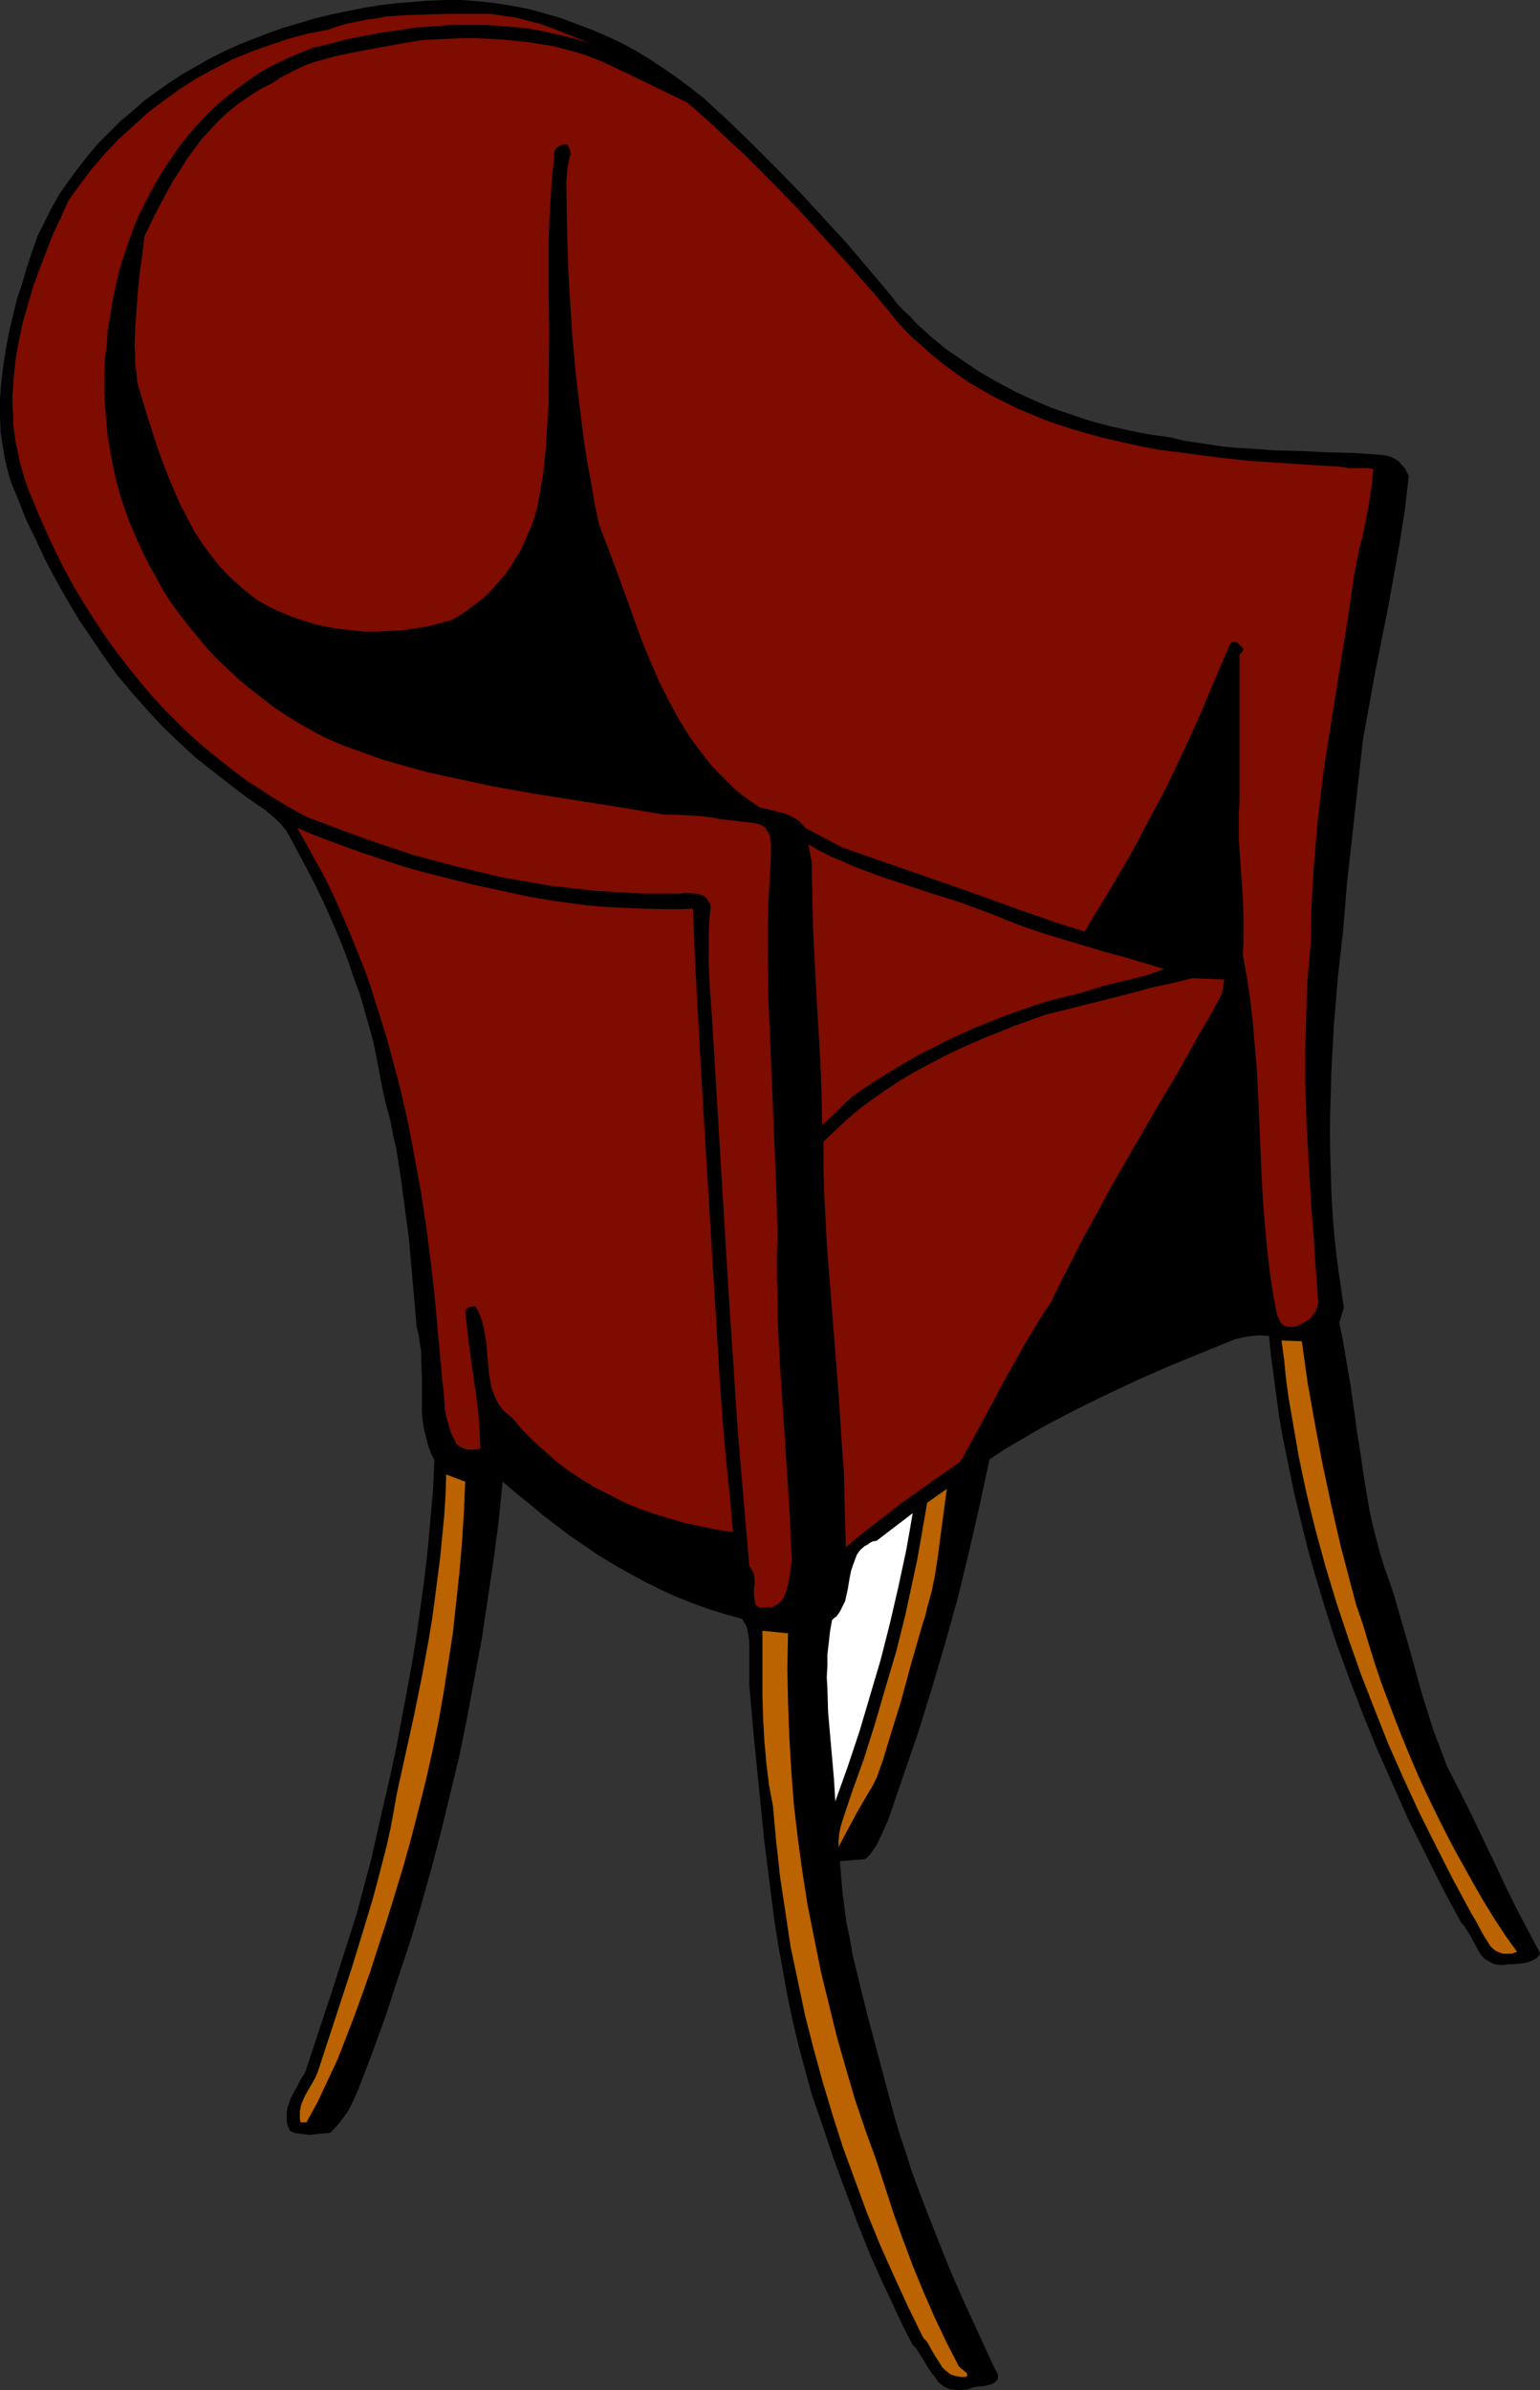 <?xml version="1.0" encoding="UTF-8" standalone="no"?>
<svg
   version="1.0"
   width="100.342mm"
   height="155.668mm"
   id="svg11"
   sodipodi:docname="Chair 22.wmf"
   xmlns:inkscape="http://www.inkscape.org/namespaces/inkscape"
   xmlns:sodipodi="http://sodipodi.sourceforge.net/DTD/sodipodi-0.dtd"
   xmlns="http://www.w3.org/2000/svg"
   xmlns:svg="http://www.w3.org/2000/svg">
  <rect width="100%" height="100%" fill="#333333" stroke="none"/>
  <sodipodi:namedview
     id="namedview11"
     pagecolor="#ffffff"
     bordercolor="#000000"
     borderopacity="0.25"
     inkscape:showpageshadow="2"
     inkscape:pageopacity="0.0"
     inkscape:pagecheckerboard="0"
     inkscape:deskcolor="#d1d1d1"
     inkscape:document-units="mm" />
  <defs
     id="defs1">
    <pattern
       id="WMFhbasepattern"
       patternUnits="userSpaceOnUse"
       width="6"
       height="6"
       x="0"
       y="0" />
  </defs>
  <path
     style="fill:#000000;fill-opacity:1;fill-rule:evenodd;stroke:none"
     d="m 173.383,24.239 6.14,5.656 5.979,5.817 5.979,5.979 5.817,5.979 5.656,6.14 5.656,6.14 5.332,6.302 5.332,6.302 1.454,1.939 1.616,1.778 1.777,1.616 1.616,1.778 3.555,3.232 3.716,3.07 4.04,2.747 4.04,2.747 4.201,2.424 4.524,2.424 4.524,2.101 4.524,1.939 4.686,1.616 4.848,1.616 4.848,1.293 5.009,1.131 5.009,0.97 4.848,0.646 3.232,0.808 3.07,0.485 3.232,0.485 3.232,0.485 3.232,0.323 3.232,0.162 6.463,0.485 6.625,0.162 3.232,0.162 3.232,0.162 6.625,0.162 6.787,0.485 1.131,0.162 1.131,0.323 0.97,0.485 0.97,0.646 0.646,0.808 0.808,0.808 0.485,0.97 0.485,0.97 -0.485,4.201 -0.485,4.201 -1.293,8.241 -1.454,8.08 -1.454,8.08 -1.616,8.08 -1.616,8.08 -1.454,8.08 -1.454,8.08 -1.293,11.635 -1.293,11.635 -1.293,11.635 -0.97,11.796 -0.646,5.656 -0.646,5.817 -0.485,5.817 -0.485,5.817 -0.323,5.817 -0.323,5.979 -0.162,5.817 -0.162,5.979 v 5.817 l 0.162,5.979 0.162,5.817 0.323,5.817 0.485,5.817 0.646,5.656 0.808,5.656 0.808,5.656 -1.131,3.717 0.808,3.717 0.646,3.878 1.293,7.595 1.131,7.756 0.485,3.878 0.646,3.878 1.131,7.595 0.646,3.878 0.646,3.878 0.808,3.717 0.97,3.717 0.97,3.717 1.131,3.555 1.131,3.07 0.97,2.909 1.777,6.14 1.777,6.14 3.393,12.281 1.939,6.14 0.97,3.07 1.131,2.909 1.131,3.07 1.131,2.909 2.909,5.656 2.909,5.817 5.494,11.473 2.747,5.817 2.747,5.656 3.07,5.817 2.909,5.494 -0.162,0.485 -0.485,0.485 -0.323,0.323 -0.485,0.323 -1.131,0.485 -1.131,0.323 -1.293,0.162 -1.454,0.162 h -1.293 l -1.131,0.162 h -1.131 l -1.131,-0.162 -0.808,-0.323 -0.808,-0.485 -0.808,-0.485 -0.646,-0.646 -0.485,-0.646 -0.485,-0.808 -0.97,-1.778 -0.485,-0.808 -0.485,-0.97 -0.97,-1.616 -0.646,-0.97 -0.646,-0.646 -4.524,-8.403 -4.201,-8.403 -4.201,-8.403 -3.878,-8.726 -3.878,-8.726 -3.555,-8.726 -3.393,-8.888 -3.232,-8.888 -2.909,-9.049 -2.747,-9.211 -1.293,-4.686 -1.131,-4.525 -1.131,-4.686 -1.131,-4.686 -0.97,-4.686 -0.97,-4.848 -0.97,-4.686 -0.808,-4.848 -0.646,-4.848 -0.646,-4.848 -0.646,-4.848 -0.485,-4.848 -2.262,-0.162 -1.939,0.162 -2.101,0.323 -2.101,0.485 -7.918,3.232 -7.918,3.232 -7.756,3.393 -7.595,3.555 -7.595,3.717 -7.433,3.878 -3.716,2.101 -3.555,2.101 -3.555,2.101 -3.393,2.262 -2.424,11.311 -2.585,11.311 -2.747,11.311 -3.07,10.988 -3.232,10.988 -3.393,10.988 -3.716,10.827 -3.716,10.827 -1.131,2.585 -1.293,2.747 -0.646,1.293 -0.808,1.131 -0.808,1.131 -1.131,0.97 -6.14,0.485 0.323,3.878 0.323,3.878 0.485,3.717 0.485,3.717 0.808,3.717 0.646,3.878 1.777,7.272 1.777,7.272 1.939,7.272 1.939,7.272 1.939,7.272 1.131,4.201 1.293,4.363 1.454,4.201 1.293,4.201 3.07,8.241 3.232,8.241 3.232,8.08 3.555,8.08 3.716,8.08 3.716,8.08 0.485,0.808 0.323,0.808 v 0.485 l -0.162,0.646 -0.323,0.323 -0.323,0.323 -0.485,0.323 -0.485,0.162 -1.293,0.323 -0.808,0.162 h -0.646 l -1.293,0.162 -0.485,0.162 -0.485,0.162 -0.808,0.323 h -0.808 l -0.646,0.162 h -0.646 l -1.293,-0.162 -1.131,-0.162 -0.97,-0.485 -0.97,-0.646 -0.808,-0.808 -0.646,-0.97 -0.808,-0.97 -0.646,-0.97 -1.293,-2.101 -1.293,-2.101 -0.646,-0.97 -0.808,-0.808 -1.939,-3.717 -1.777,-3.717 -1.777,-3.878 -1.777,-3.717 -3.393,-7.595 -3.07,-7.756 -2.909,-7.756 -2.909,-7.918 -2.585,-7.756 -2.747,-7.918 -1.616,-5.979 -1.616,-5.979 -1.454,-6.14 -1.293,-6.14 -1.131,-6.302 -1.131,-6.14 -0.97,-6.302 -0.808,-6.302 -0.808,-6.464 -0.808,-6.302 -1.293,-12.927 -1.293,-12.766 -1.131,-12.927 v -2.101 -2.262 -4.363 -2.101 l -0.323,-1.939 -0.162,-0.97 -0.323,-0.97 -0.485,-0.808 -0.485,-0.808 -4.04,-1.131 -4.201,-1.293 -4.04,-1.454 -4.04,-1.616 -3.878,-1.778 -3.878,-1.939 -3.878,-2.101 -3.716,-2.101 -3.716,-2.262 -3.555,-2.424 -3.555,-2.424 -3.393,-2.585 -3.393,-2.585 -3.232,-2.747 -3.232,-2.585 -3.232,-2.747 -0.97,9.695 -1.293,9.857 -1.454,9.695 -1.454,9.695 -1.777,9.534 -1.777,9.534 -1.939,9.534 -2.262,9.372 -2.262,9.372 -2.424,9.211 -2.585,9.211 -2.747,9.049 -3.07,9.211 -2.909,8.888 -3.232,8.888 -3.393,8.888 -0.646,1.454 -0.646,1.454 -0.646,1.293 -0.808,1.454 -0.97,1.293 -0.97,1.293 -1.131,1.293 -1.131,1.131 -2.424,0.162 -2.585,0.323 -1.293,-0.162 -1.293,-0.162 -1.131,-0.162 -1.131,-0.485 -0.485,-1.131 -0.323,-1.131 v -1.131 -1.131 l 0.162,-1.131 0.323,-0.97 0.323,-0.97 0.485,-1.131 1.131,-1.939 0.97,-1.939 1.131,-1.778 0.323,-0.97 0.323,-0.97 6.14,-18.583 5.979,-18.745 3.555,-13.412 3.07,-13.574 1.616,-6.948 1.454,-6.787 1.293,-6.948 1.293,-6.787 1.293,-7.11 1.131,-6.948 0.97,-6.948 0.97,-7.11 0.808,-7.11 0.646,-7.272 0.646,-7.272 0.323,-7.272 -0.97,-1.939 -0.646,-1.939 -0.485,-1.939 -0.485,-1.939 -0.323,-2.101 -0.162,-1.939 v -4.201 -4.201 l -0.162,-4.201 v -2.101 l -0.323,-2.101 -0.323,-2.262 -0.485,-1.939 -1.293,-14.705 -0.646,-7.272 -0.97,-7.272 -0.97,-7.272 -1.131,-7.272 -0.808,-3.393 -0.646,-3.555 -0.97,-3.555 -0.808,-3.393 -0.808,-4.201 -0.808,-4.201 -0.808,-4.04 -1.131,-4.04 -1.131,-4.04 -1.131,-3.878 -1.454,-3.878 -1.293,-3.878 -1.454,-3.878 -1.616,-3.878 -1.616,-3.717 -1.777,-3.878 -1.777,-3.717 -1.939,-3.717 -3.878,-7.272 -0.646,-1.131 -0.646,-1.131 -0.808,-0.97 -0.808,-0.97 -1.777,-1.616 -1.939,-1.616 -1.939,-1.293 -2.101,-1.454 -1.939,-1.454 -1.939,-1.454 -4.524,-3.555 -4.524,-3.555 -4.201,-3.878 -4.04,-3.878 -3.716,-4.04 -3.716,-4.201 -3.555,-4.201 -3.232,-4.525 -3.07,-4.525 -3.07,-4.525 -2.909,-4.848 -2.747,-4.848 -2.585,-4.848 -2.424,-5.171 -2.424,-5.009 -2.101,-5.333 -0.808,-1.939 -0.808,-1.939 -0.646,-2.101 -0.485,-1.939 L 1.131,112.629 0.808,110.528 0.485,108.589 0.162,106.489 0,102.449 V 98.247 l 0.323,-4.201 0.485,-4.04 0.646,-4.201 0.808,-4.201 0.97,-4.04 0.97,-4.04 1.293,-3.878 1.131,-3.878 1.293,-3.878 1.293,-3.717 1.777,-3.555 1.777,-3.555 1.939,-3.393 2.262,-3.232 2.262,-3.07 2.424,-3.07 2.424,-2.909 2.747,-2.747 2.747,-2.747 2.909,-2.424 2.909,-2.585 3.07,-2.262 3.232,-2.262 3.232,-2.101 3.393,-1.939 3.393,-1.939 3.555,-1.778 3.555,-1.616 3.716,-1.454 L 66.251,8.08 69.967,6.787 73.845,5.656 77.562,4.525 81.601,3.555 85.479,2.747 89.519,1.939 93.397,1.293 97.437,0.808 101.477,0.485 105.516,0.162 109.556,0 h 4.04 l 4.363,0.323 4.201,0.485 4.04,0.646 4.201,0.808 4.04,1.131 3.878,1.131 3.878,1.454 3.878,1.454 3.716,1.616 3.716,1.778 3.555,1.939 3.393,2.101 3.393,2.262 3.232,2.262 3.232,2.424 z"
     id="path1" />
  <path
     style="fill:#7f0c00;fill-opacity:1;fill-rule:evenodd;stroke:none"
     d="M 145.267,10.665 141.065,9.372 136.864,8.403 132.501,7.433 128.3,6.787 123.937,6.464 119.736,6.14 h -4.363 -4.363 l -4.363,0.323 -4.363,0.323 -4.201,0.646 -4.363,0.646 -4.201,0.808 -4.201,0.808 -4.201,1.131 -4.201,0.97 -2.747,1.131 -2.747,1.131 -2.747,1.293 -2.585,1.293 -2.424,1.454 -2.424,1.616 -2.424,1.778 -2.262,1.778 -2.262,1.778 -2.101,1.939 -2.101,2.101 -1.939,2.101 -1.939,2.262 -1.777,2.262 -1.616,2.262 -1.616,2.424 -1.616,2.424 -1.454,2.585 -1.454,2.585 -1.293,2.585 -1.293,2.585 -1.131,2.747 -0.97,2.747 -0.97,2.747 -0.97,2.909 -0.808,2.747 -0.646,2.909 -0.646,2.909 -0.485,2.909 -0.485,2.909 -0.485,2.909 -0.162,2.909 -0.485,3.878 -0.162,3.878 v 3.717 l 0.162,3.878 0.323,3.717 0.323,3.717 0.646,3.717 0.646,3.555 0.808,3.717 0.97,3.555 1.131,3.393 1.293,3.555 1.454,3.393 1.454,3.232 1.616,3.232 1.777,3.232 1.777,3.232 1.939,3.07 2.101,2.909 2.262,2.909 2.262,2.747 2.424,2.909 2.424,2.585 2.585,2.424 2.747,2.585 2.747,2.262 2.909,2.262 2.909,2.262 2.909,1.939 3.07,1.939 3.232,1.778 3.232,1.778 4.848,2.101 5.009,1.778 5.009,1.778 5.171,1.454 5.171,1.454 5.171,1.131 5.332,1.131 5.171,1.131 10.826,1.939 21.491,3.393 10.665,1.778 h 2.909 l 2.909,0.162 2.747,0.162 2.747,0.323 2.747,0.485 2.747,0.323 2.747,0.323 2.747,0.323 0.646,0.162 0.646,0.162 0.485,0.323 0.485,0.323 0.485,0.485 0.162,0.323 0.646,1.131 0.162,1.131 0.162,1.131 v 1.293 1.293 l -0.323,5.979 -0.323,5.817 -0.162,5.817 v 5.979 l 0.162,11.635 0.485,11.635 0.485,11.635 0.485,11.635 0.485,11.635 0.323,11.796 -0.162,5.171 v 5.009 l 0.162,5.009 v 5.009 l 0.485,10.019 0.646,10.019 0.323,4.848 0.323,5.009 0.646,9.857 0.646,10.019 0.162,5.009 0.323,5.171 -0.323,1.616 -0.162,1.616 -0.323,1.778 -0.323,1.616 -0.485,1.454 -0.323,0.808 -0.323,0.646 -0.646,0.646 -0.485,0.485 -0.808,0.485 -0.808,0.485 -0.485,-0.162 h -0.485 l -1.131,0.162 h -0.646 l -0.485,-0.162 -0.485,-0.323 -0.323,-0.485 -0.162,-1.131 -0.162,-1.131 v -1.293 l 0.162,-1.293 v -1.131 l -0.162,-1.293 -0.162,-0.485 -0.323,-0.485 -0.162,-0.485 -0.485,-0.485 -1.454,-16.967 -1.454,-17.129 -1.131,-17.29 -1.131,-16.967 -4.04,-66.899 -0.485,-6.464 -0.323,-6.787 v -3.555 -3.393 l 0.162,-3.555 0.323,-3.393 -0.162,-0.808 -0.485,-0.646 -0.323,-0.646 -0.646,-0.485 -0.485,-0.162 -0.808,-0.323 -0.646,-0.162 h -0.808 l -1.616,-0.162 -1.616,0.162 h -1.777 -1.616 -5.817 l -5.817,-0.323 -5.656,-0.323 -5.656,-0.646 -5.817,-0.646 -5.494,-0.97 -5.656,-0.97 -5.494,-1.293 -5.494,-1.293 -5.494,-1.454 -5.494,-1.454 -5.332,-1.778 -5.332,-1.778 -5.332,-1.939 -5.171,-1.939 -5.171,-1.939 -3.07,-1.616 -3.07,-1.778 -2.909,-1.778 -2.909,-1.939 -2.909,-1.778 -2.747,-2.101 -2.747,-2.101 -2.585,-2.101 -2.585,-2.101 -2.585,-2.262 -2.424,-2.262 -2.424,-2.424 -2.424,-2.424 -2.262,-2.424 -2.262,-2.585 -2.101,-2.585 -2.101,-2.585 -2.101,-2.747 -1.939,-2.585 -1.939,-2.747 -1.939,-2.909 -1.777,-2.747 -1.777,-2.909 -1.777,-2.909 -1.616,-2.909 -1.616,-3.07 -1.454,-2.909 -1.454,-3.07 -2.747,-6.14 -2.585,-6.302 -0.808,-2.262 -0.646,-2.262 -0.646,-2.262 -0.485,-2.424 -0.485,-2.262 -0.323,-2.262 -0.323,-2.262 V 101.964 L 3.07,99.702 V 97.439 L 3.232,95.016 3.393,92.753 3.878,88.229 4.686,83.704 5.656,79.18 l 1.293,-4.525 1.293,-4.363 1.616,-4.363 1.616,-4.201 1.616,-4.201 1.939,-4.04 1.777,-4.04 2.909,-4.04 3.07,-4.04 3.232,-3.717 3.393,-3.555 3.555,-3.232 3.555,-3.232 3.878,-2.909 4.04,-2.909 4.04,-2.585 4.201,-2.262 4.363,-2.262 4.686,-1.939 4.524,-1.616 4.848,-1.616 4.848,-1.293 5.009,-0.97 2.262,-0.808 2.262,-0.646 2.424,-0.485 2.262,-0.485 2.585,-0.323 2.424,-0.485 5.009,-0.323 5.171,-0.162 5.009,-0.162 h 5.171 5.171 l 3.232,0.485 3.232,0.485 3.07,0.808 3.07,0.808 3.07,1.131 2.909,1.131 z"
     id="path2" />
  <path
     style="fill:#7f0c00;fill-opacity:1;fill-rule:evenodd;stroke:none"
     d="m 169.181,25.208 3.555,3.07 3.393,3.07 3.393,3.232 3.393,3.07 6.787,6.787 6.625,6.787 6.463,7.11 6.463,7.11 6.302,7.11 5.979,7.272 2.585,2.747 2.747,2.424 2.747,2.424 2.747,2.262 2.909,2.101 2.909,2.101 3.07,1.778 3.07,1.778 3.232,1.616 3.232,1.616 3.232,1.293 3.393,1.454 3.393,1.131 3.393,1.131 3.393,0.97 3.555,0.97 3.393,0.808 3.555,0.808 3.716,0.808 3.555,0.646 7.433,0.97 7.433,0.97 7.433,0.808 7.433,0.485 7.433,0.485 7.595,0.485 0.97,0.162 0.97,0.162 h 1.939 2.101 0.97 l 1.131,0.323 -0.323,3.232 -0.485,3.232 -0.485,3.232 -1.293,6.464 -0.808,3.07 -0.646,3.232 -0.646,3.232 -1.616,11.15 -1.777,10.988 -1.777,11.15 -1.777,11.15 -0.808,5.494 -0.646,5.656 -0.646,5.494 -0.485,5.656 -0.485,5.817 -0.323,5.656 -0.323,5.817 v 5.979 l -0.485,5.656 -0.485,5.494 -0.162,5.656 -0.162,5.656 -0.162,5.656 v 5.656 l 0.162,5.656 0.162,5.494 0.646,11.311 0.646,10.988 0.485,5.656 0.323,5.494 0.808,10.988 -0.323,1.293 -0.323,0.97 -0.646,0.808 -0.646,0.808 -0.808,0.646 -0.97,0.485 -0.97,0.485 -1.131,0.485 h -0.97 -0.646 l -0.646,-0.162 -0.646,-0.323 -0.485,-0.485 -0.323,-0.646 -0.646,-1.454 -0.97,-5.171 -0.808,-5.494 -0.646,-5.494 -0.485,-5.494 -0.485,-5.656 -0.323,-5.656 -0.485,-11.311 -0.485,-11.311 -0.323,-5.656 -0.485,-5.494 -0.485,-5.656 -0.646,-5.494 -0.808,-5.333 -0.97,-5.332 0.162,-2.424 v -2.424 -4.686 l -0.162,-4.686 -0.323,-4.686 -0.323,-4.686 -0.323,-4.525 v -4.686 -2.424 l 0.162,-2.424 v -36.196 l 0.162,-0.162 0.162,-0.162 0.323,-0.323 0.323,-0.485 v -0.162 l -0.162,-0.323 -0.646,-0.646 -0.646,-0.646 -0.485,-0.162 h -0.485 -0.323 l -0.485,0.323 -3.878,9.049 -3.878,9.211 -4.04,8.888 -4.363,9.049 -4.686,8.726 -2.262,4.363 -2.424,4.363 -2.585,4.363 -2.585,4.363 -2.585,4.201 -2.585,4.363 -7.595,-2.424 -7.433,-2.585 -14.866,-5.332 -14.866,-5.171 -7.433,-2.585 -7.433,-2.585 -9.21,-4.848 -0.485,-0.646 -0.485,-0.485 -0.646,-0.646 -0.485,-0.323 -1.454,-0.808 -1.454,-0.646 -1.616,-0.323 -1.454,-0.485 -1.616,-0.323 -1.454,-0.323 -2.101,-1.454 -2.101,-1.454 -1.939,-1.616 -1.777,-1.778 -1.777,-1.778 -1.777,-1.778 -1.616,-1.939 -1.454,-1.939 -1.616,-2.101 -1.454,-2.101 -2.585,-4.201 -2.424,-4.525 -2.262,-4.525 -2.101,-4.848 -1.939,-4.686 -1.777,-4.848 -1.777,-5.009 -1.777,-4.848 -1.777,-4.848 -1.777,-4.686 -1.777,-4.686 -1.131,-5.171 -0.808,-5.009 -0.97,-5.171 -0.808,-5.171 -0.646,-5.171 -0.646,-5.171 -0.646,-5.333 -0.485,-5.171 -0.485,-5.333 -0.323,-5.333 -0.646,-10.665 -0.323,-10.827 -0.162,-10.827 0.162,-1.778 0.162,-1.778 0.323,-1.778 0.162,-0.808 0.323,-0.808 -0.162,-0.323 v -0.323 l -0.323,-0.808 -0.162,-0.485 -0.162,-0.162 -0.323,-0.162 h -0.646 l -0.97,0.323 -0.485,0.323 -0.323,0.162 -0.323,0.485 -0.162,0.485 -0.162,0.485 0.162,0.646 -0.646,5.333 -0.323,5.333 -0.323,5.494 -0.162,5.494 v 11.15 l 0.162,11.15 -0.162,11.15 v 5.494 l -0.323,5.333 -0.323,5.333 -0.485,5.333 -0.808,5.171 -0.485,2.585 -0.485,2.424 -0.646,2.262 -0.646,1.939 -0.97,2.101 -0.808,1.939 -0.97,2.101 -1.131,1.778 -1.131,1.939 -1.293,1.778 -1.454,1.778 -1.454,1.616 -1.454,1.616 -1.616,1.454 -1.777,1.293 -1.616,1.293 -1.939,1.293 -1.939,1.131 -2.909,0.808 -3.07,0.808 -3.07,0.485 -3.07,0.485 -3.232,0.162 -3.07,0.162 h -3.07 l -3.232,-0.323 -3.07,-0.323 -2.909,-0.485 -3.07,-0.646 -2.909,-0.97 -2.909,-0.97 -2.747,-1.131 -2.747,-1.293 -2.585,-1.454 -1.616,-1.131 -1.616,-1.293 -1.454,-1.293 -1.454,-1.293 -1.454,-1.293 -1.293,-1.454 -1.293,-1.454 -1.131,-1.454 -2.424,-3.232 -2.101,-3.232 -1.777,-3.393 -1.777,-3.393 -1.616,-3.717 -1.454,-3.555 -1.454,-3.717 -1.293,-3.717 -2.424,-7.595 -2.262,-7.595 -0.162,-2.101 -0.323,-2.262 v -2.262 l -0.162,-2.262 0.162,-4.525 0.323,-4.525 0.323,-4.525 0.485,-4.525 0.646,-4.525 0.485,-4.363 2.747,-5.656 2.909,-5.494 1.454,-2.585 1.777,-2.747 1.616,-2.585 1.777,-2.424 1.939,-2.585 2.101,-2.262 2.101,-2.262 2.262,-2.101 2.424,-1.939 2.585,-1.778 2.747,-1.778 2.909,-1.454 1.939,-1.293 2.101,-1.131 2.262,-1.131 2.101,-0.97 2.262,-0.808 2.424,-0.646 2.262,-0.646 2.262,-0.485 4.848,-0.97 9.695,-1.778 4.848,-0.808 6.463,-0.323 3.393,-0.162 h 3.232 l 3.232,0.162 3.232,0.162 3.232,0.323 3.232,0.323 3.07,0.485 3.07,0.485 3.07,0.808 3.07,0.808 2.909,0.97 2.909,1.131 2.747,1.293 2.747,1.293 z"
     id="path3" />
  <path
     style="fill:#7f0c00;fill-opacity:1;fill-rule:evenodd;stroke:none"
     d="m 144.459,222.834 3.393,0.323 3.232,0.162 6.463,0.323 6.463,0.162 h 3.232 l 3.393,-0.162 0.485,12.119 0.646,11.958 0.646,11.635 0.323,5.817 0.323,5.656 4.201,68.999 0.646,9.211 0.808,9.372 0.97,9.372 0.808,9.372 -4.04,-0.646 -3.878,-0.808 -3.878,-0.808 -3.878,-1.131 -3.716,-1.131 -3.716,-1.293 -3.555,-1.454 -3.393,-1.778 -3.555,-1.778 -3.232,-1.939 -3.232,-2.101 -3.07,-2.262 -2.909,-2.585 -2.909,-2.585 -2.747,-2.747 -2.585,-3.07 -0.808,-0.646 -0.808,-0.646 -0.646,-0.646 -0.646,-0.808 -0.485,-0.646 -0.485,-0.808 -0.646,-1.616 -0.646,-1.616 -0.323,-1.939 -0.323,-1.778 -0.162,-1.939 -0.323,-3.717 -0.162,-1.939 -0.323,-1.778 -0.323,-1.939 -0.485,-1.778 -0.646,-1.616 -0.808,-1.616 h -0.485 -0.323 l -0.808,0.162 -0.646,0.485 -0.323,0.485 0.485,4.363 0.485,4.201 1.131,8.241 0.646,4.201 0.485,4.201 0.323,4.201 0.162,4.525 -1.454,0.162 h -0.808 -0.808 l -0.808,-0.162 -0.646,-0.323 -0.646,-0.323 -0.646,-0.485 -0.485,-0.97 -0.97,-1.939 -0.323,-1.131 -0.646,-2.262 -0.485,-2.262 -0.323,-4.686 -0.323,-2.262 -0.162,-2.262 -0.808,-8.726 -0.808,-8.888 -0.97,-8.888 -1.131,-8.726 -1.293,-8.726 -1.616,-8.726 -1.616,-8.564 -1.939,-8.564 -1.131,-4.201 -1.131,-4.201 -1.131,-4.201 -1.293,-4.201 -1.293,-4.04 -1.293,-4.201 -1.454,-4.04 -1.616,-4.04 -1.616,-4.04 -1.616,-3.878 -1.777,-4.04 -1.777,-3.878 -1.939,-3.878 -2.101,-3.717 -2.101,-3.878 -2.101,-3.717 4.201,1.778 4.201,1.616 4.363,1.616 4.201,1.454 4.363,1.454 4.363,1.454 4.524,1.293 4.363,1.131 4.524,1.131 4.524,1.131 4.524,0.97 4.524,0.97 4.524,0.97 4.686,0.808 4.524,0.646 z"
     id="path4" />
  <path
     style="fill:#7f0c00;fill-opacity:1;fill-rule:evenodd;stroke:none"
     d="m 248.036,226.551 4.686,1.778 4.848,1.616 4.848,1.454 4.848,1.454 4.848,1.454 4.848,1.293 9.695,2.909 -2.101,0.808 -2.424,0.808 -2.585,0.646 -2.585,0.646 -2.747,0.646 -2.585,0.646 -2.585,0.808 -2.585,0.808 -3.878,0.97 -3.878,0.97 -3.716,1.131 -3.716,1.293 -3.716,1.293 -3.555,1.454 -3.716,1.454 -3.555,1.616 -3.555,1.616 -3.393,1.778 -3.555,1.778 -3.393,1.939 -3.232,1.939 -3.393,2.101 -3.232,2.101 -3.232,2.262 -7.271,6.948 -0.162,-8.241 -0.323,-8.08 -0.485,-8.08 -0.485,-8.08 -0.808,-16.159 -0.162,-8.08 -0.162,-8.08 -0.808,-4.363 2.747,1.616 2.909,1.454 3.07,1.293 2.909,1.293 3.07,1.131 3.07,1.131 6.302,2.101 6.302,2.101 6.302,1.939 6.14,2.262 3.07,1.131 z"
     id="path5" />
  <path
     style="fill:#7f0c00;fill-opacity:1;fill-rule:evenodd;stroke:none"
     d="m 300.875,244.649 -2.585,4.848 -2.747,4.686 -5.332,9.534 -5.494,9.211 -5.332,9.211 -5.332,9.211 -5.171,9.534 -2.585,4.686 -2.424,4.848 -2.585,5.009 -2.424,5.009 -3.07,4.686 -2.909,4.848 -2.747,4.848 -2.747,4.848 -5.332,10.019 -2.747,5.009 -2.747,5.009 -3.393,2.424 -3.555,2.424 -3.555,2.585 -3.716,2.585 -3.555,2.747 -3.555,2.747 -3.555,2.747 -3.393,2.909 -0.162,-6.302 -0.162,-6.302 -0.162,-6.302 -0.485,-6.302 -0.808,-12.443 -0.97,-12.443 -0.97,-12.281 -0.97,-12.443 -0.323,-6.302 -0.323,-6.14 -0.162,-6.302 v -6.302 l 2.909,-2.747 2.909,-2.747 3.07,-2.585 3.07,-2.262 3.232,-2.262 3.393,-2.262 3.232,-1.939 3.555,-1.939 3.393,-1.778 3.555,-1.778 3.555,-1.616 3.716,-1.616 3.716,-1.454 3.555,-1.454 7.595,-2.747 4.524,-1.131 4.524,-1.131 9.049,-2.262 9.21,-2.424 4.524,-0.97 4.524,-1.131 7.918,0.323 z"
     id="path6" />
  <path
     style="fill:#ba6300;fill-opacity:1;fill-rule:evenodd;stroke:none"
     d="m 320.588,330.131 1.454,10.342 1.777,10.019 1.939,10.18 2.101,9.857 2.262,9.857 2.585,9.857 1.293,4.848 1.616,4.686 1.454,4.848 1.454,4.686 1.616,4.848 1.777,4.686 1.777,4.686 1.777,4.525 1.939,4.686 1.939,4.525 2.101,4.525 2.101,4.363 2.262,4.525 2.262,4.363 2.424,4.363 2.424,4.363 2.424,4.201 2.585,4.201 2.747,4.201 2.909,4.04 -0.808,0.323 -0.485,0.162 h -1.131 -1.131 l -0.808,-0.323 -0.808,-0.323 -0.808,-0.646 -0.646,-0.646 -0.485,-0.808 -1.131,-1.778 -2.101,-3.878 -0.485,-0.808 -0.485,-0.808 -4.363,-8.08 -4.201,-8.241 -4.201,-8.403 -3.878,-8.403 -3.716,-8.403 -3.393,-8.564 -3.393,-8.726 -3.07,-8.726 -2.909,-8.726 -2.747,-9.049 -2.424,-8.888 -1.131,-4.525 -1.131,-4.686 -0.97,-4.525 -0.97,-4.686 -0.808,-4.686 -0.808,-4.686 -0.808,-4.686 -0.646,-4.686 -0.485,-4.848 -0.646,-4.686 z"
     id="path7" />
  <path
     style="fill:#ba6300;fill-opacity:1;fill-rule:evenodd;stroke:none"
     d="m 114.565,364.711 -0.323,7.595 -0.485,7.595 -0.646,7.433 -0.808,7.433 -0.808,7.433 -1.131,7.272 -1.131,7.272 -1.293,7.272 -1.454,7.11 -1.616,7.11 -1.777,7.11 -1.777,6.948 -1.939,6.948 -2.101,6.948 -2.101,6.787 -2.262,6.948 -1.777,5.494 -1.939,5.494 -1.939,5.332 -2.101,5.494 -2.101,5.333 -2.424,5.171 -2.424,5.171 -2.747,5.009 h -1.454 l -0.162,-0.97 v -0.808 -0.808 l 0.162,-0.97 0.162,-0.808 0.323,-0.808 0.646,-1.454 1.777,-3.07 0.808,-1.454 0.646,-1.616 2.747,-8.403 2.747,-8.403 2.747,-8.403 2.585,-8.403 2.585,-8.564 1.131,-4.201 1.131,-4.363 1.131,-4.363 0.97,-4.363 0.808,-4.363 0.808,-4.525 2.101,-9.534 2.101,-9.534 1.939,-9.534 1.777,-9.695 0.808,-5.009 0.646,-4.848 0.646,-5.009 0.646,-5.009 0.485,-5.009 0.485,-5.009 0.323,-5.009 0.162,-5.171 z"
     id="path8" />
  <path
     style="fill:#ba6300;fill-opacity:1;fill-rule:evenodd;stroke:none"
     d="m 227.191,399.776 -2.747,9.534 -2.585,9.534 -2.909,9.372 -1.454,4.848 -1.616,4.525 -1.131,2.262 -1.293,2.101 -2.424,4.201 -2.262,4.201 -1.131,2.101 -1.131,2.262 v -1.616 l 0.162,-1.778 0.323,-1.616 0.485,-1.616 1.131,-3.393 1.131,-3.393 3.07,-8.564 2.747,-8.726 2.585,-8.888 2.585,-8.726 2.262,-9.049 1.939,-9.049 0.97,-4.525 0.808,-4.525 0.808,-4.686 0.808,-4.686 4.848,-3.393 -1.131,8.403 -1.131,8.564 -0.646,4.201 -0.808,4.04 -1.131,4.04 -0.485,2.101 z"
     id="path9" />
  <path
     style="fill:#ffffff;fill-opacity:1;fill-rule:evenodd;stroke:none"
     d="m 205.7,443.406 -0.162,-2.747 -0.162,-2.747 -0.485,-5.494 -0.485,-5.494 -0.485,-5.656 -0.162,-5.656 -0.162,-2.747 0.162,-2.909 v -2.747 l 0.323,-2.747 0.323,-2.909 0.485,-2.747 0.485,-0.485 0.646,-0.485 0.808,-1.131 0.646,-1.293 0.646,-1.293 0.323,-1.454 0.323,-1.454 0.485,-2.909 0.323,-1.616 0.485,-1.454 0.485,-1.293 0.485,-1.293 0.808,-1.131 1.131,-0.97 0.646,-0.323 0.646,-0.485 0.646,-0.323 0.97,-0.162 8.887,-6.787 -0.808,4.686 -0.808,4.525 -1.939,9.049 -2.101,9.049 -2.262,8.888 -2.585,8.726 -2.585,8.726 -2.909,8.726 z"
     id="path10" />
  <path
     style="fill:#ba6300;fill-opacity:1;fill-rule:evenodd;stroke:none"
     d="m 194.066,402.039 -0.162,8.564 0.162,8.564 0.323,8.403 0.485,8.403 0.646,8.403 0.97,8.241 1.131,8.241 1.293,8.241 1.616,8.08 1.616,8.08 1.939,7.918 1.939,7.918 2.262,7.918 2.262,7.756 2.585,7.595 2.747,7.595 2.101,6.464 2.101,6.464 2.262,6.302 2.424,6.464 2.585,6.302 2.747,6.302 2.909,6.14 3.07,5.979 0.323,0.323 0.323,0.323 0.646,0.485 0.323,0.323 0.323,0.162 0.162,0.485 v 0.485 l -1.131,0.162 -1.131,-0.162 -0.808,-0.162 -0.97,-0.323 -0.646,-0.485 -0.808,-0.646 -0.646,-0.646 -0.485,-0.808 -1.131,-1.778 -0.97,-1.616 -0.97,-1.778 -0.485,-0.646 -0.646,-0.646 -3.716,-7.595 -3.555,-7.756 -3.393,-7.595 -3.232,-7.918 -2.909,-7.918 -2.909,-7.918 -2.585,-8.08 -2.424,-8.08 -2.262,-8.241 -2.101,-8.241 -1.777,-8.403 -1.777,-8.403 -1.293,-8.564 -1.293,-8.564 -0.97,-8.726 -0.808,-8.888 -0.485,-2.585 -0.485,-2.585 -0.323,-2.585 -0.323,-2.747 -0.485,-5.332 -0.323,-5.656 -0.162,-5.494 v -5.494 -10.665 z"
     id="path11" />
</svg>
